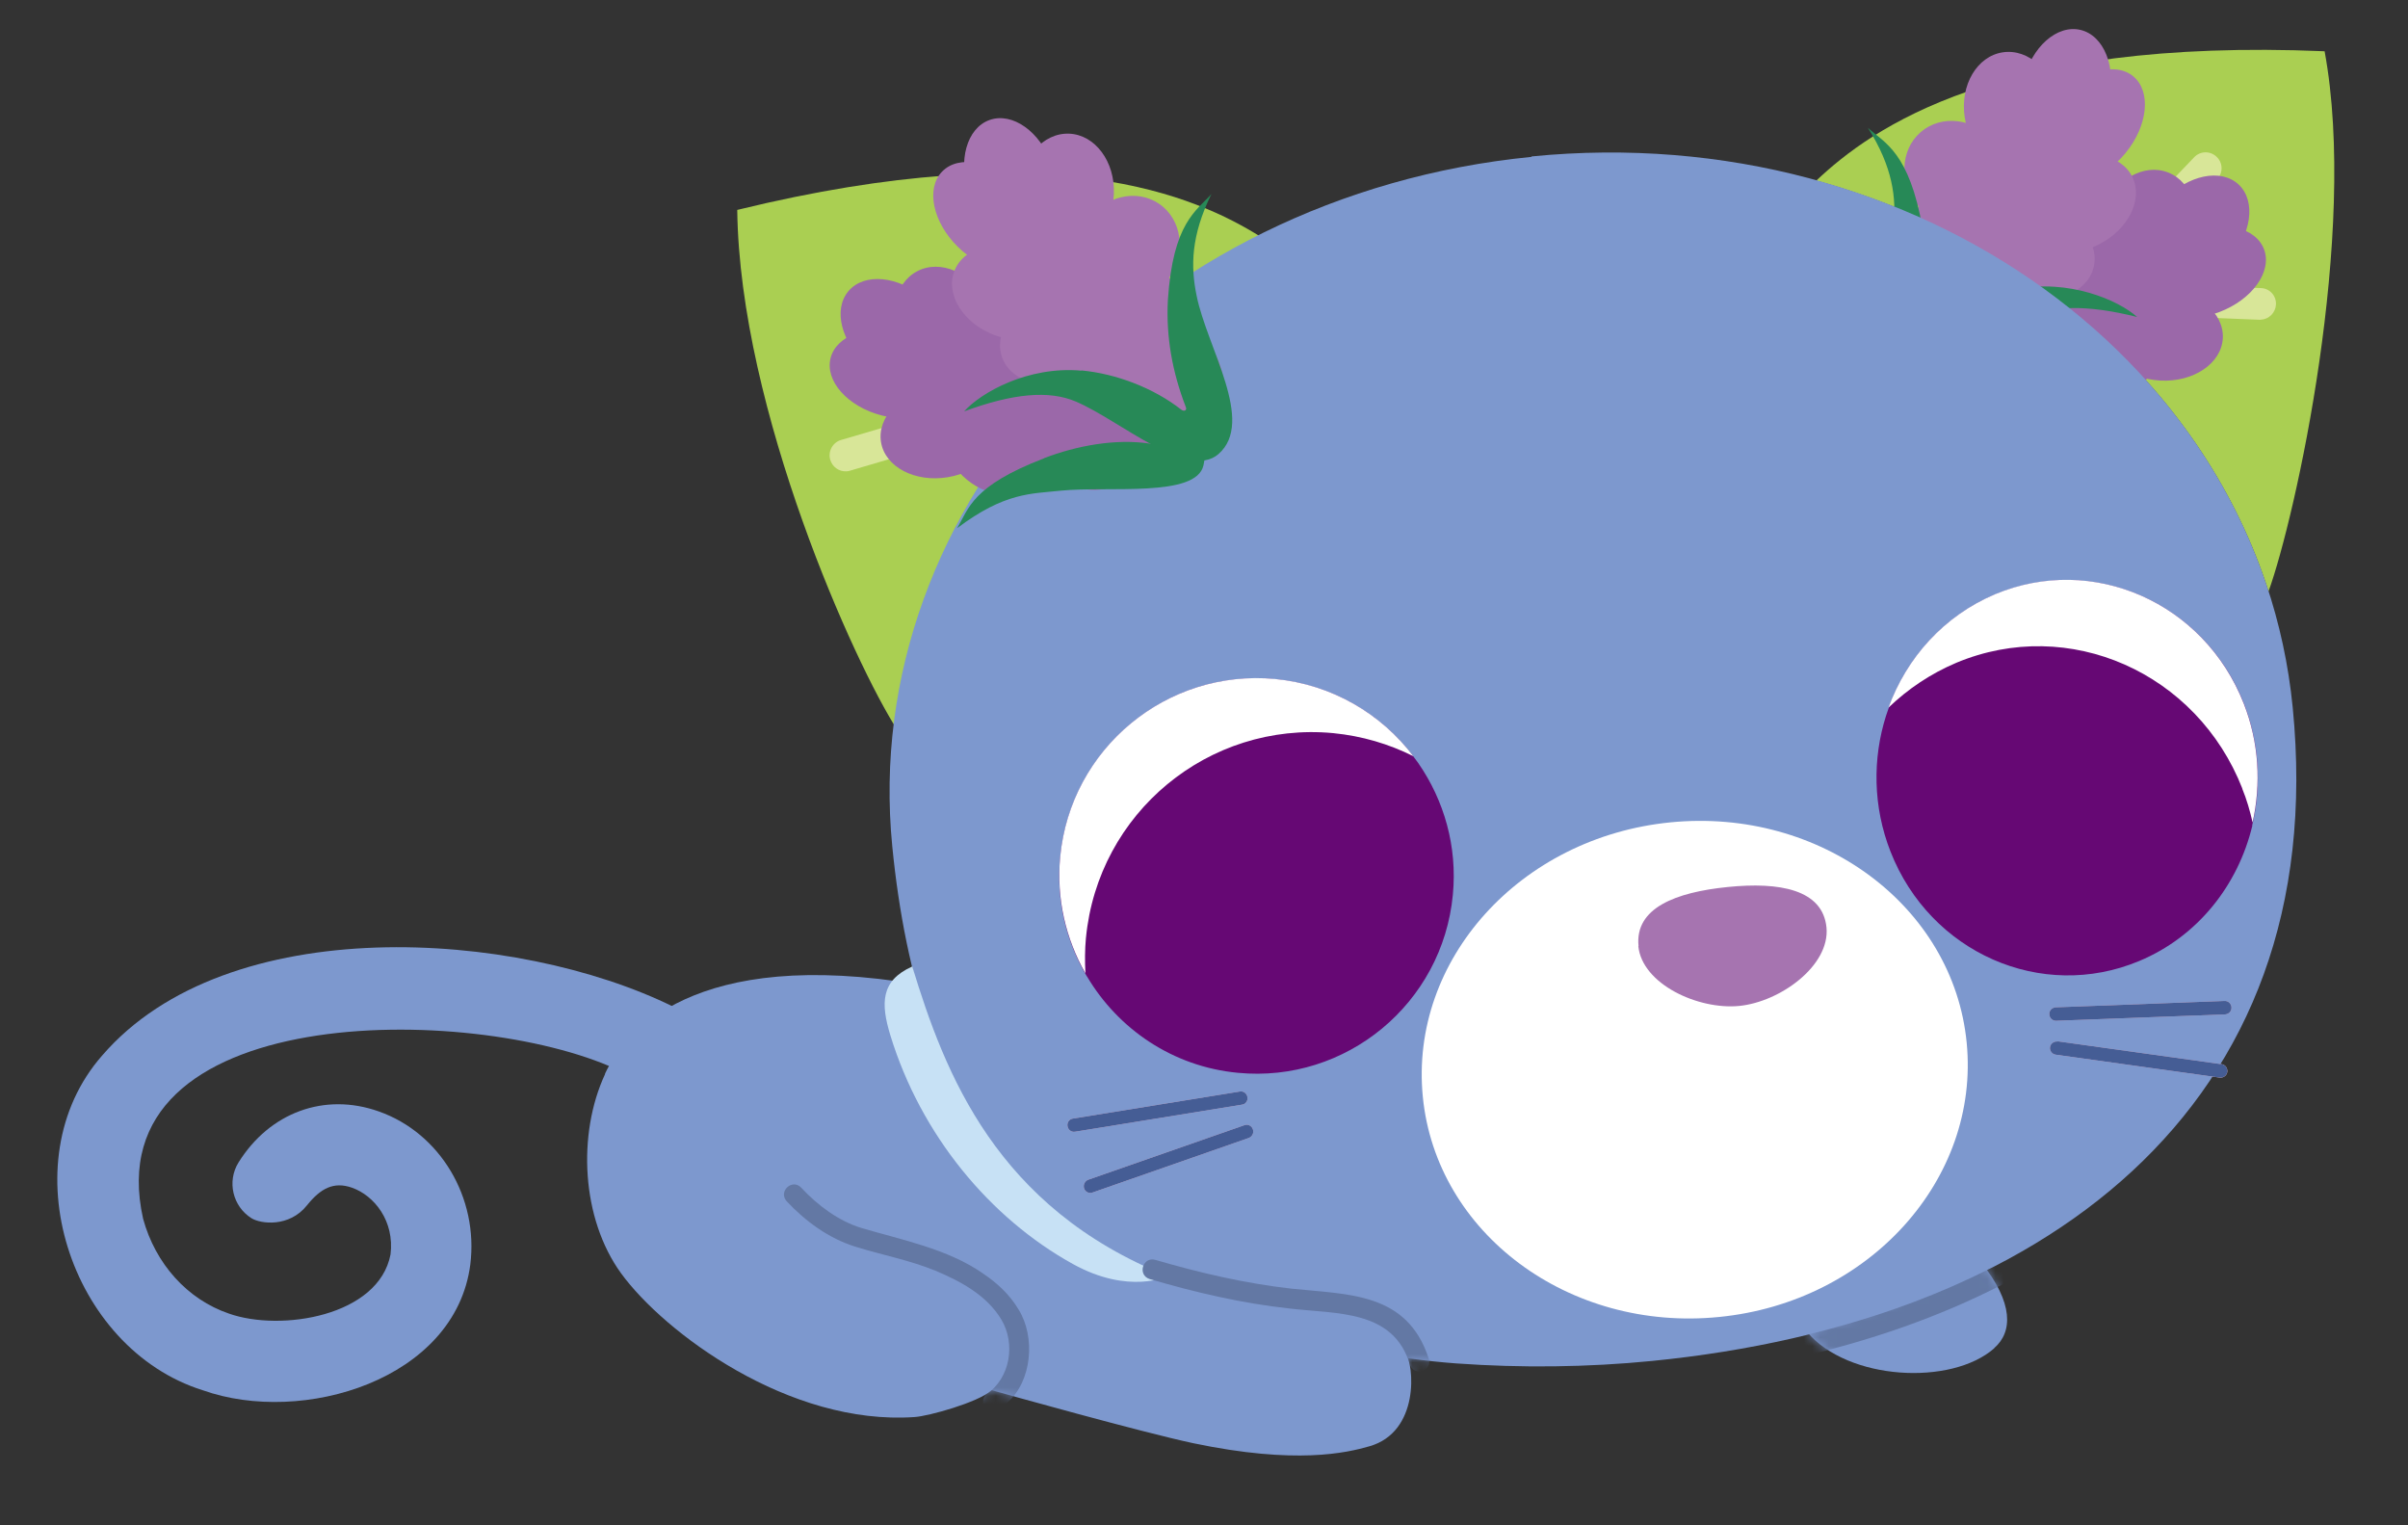 <svg width="289" height="183" viewBox="0 0 289 183" fill="none" xmlns="http://www.w3.org/2000/svg">
<rect x="0" y="0" width="289" height="183" fill="#333333" stroke="none"/>
<path d="M72.614 128.837C74.917 123.903 83.259 113.566 110.293 118.151C110.639 118.664 116.142 146.42 139.179 151.568C143.147 152.442 164.231 155.757 168.631 162.159C169.781 163.824 170.374 171.841 164.346 173.551C161.607 174.338 155.537 175.758 143.237 173.186C137.153 171.897 120.286 167.182 119.048 166.825C117.275 168.329 111.453 169.922 109.79 170.039C94.693 171.1 79.7 159.881 74.547 152.802C69.767 146.235 69.271 136.086 72.617 128.89L72.614 128.837Z" fill="#7D98CE"/>
<path d="M217.984 21.674C224.665 15.359 239.792 4.492 278.992 6.151C283.035 28.031 275.491 62.046 272.263 70.962C264.59 47.128 243.941 28.837 217.984 21.674Z" fill="#AACF52"/>
<path d="M250.099 37.505C250.575 37.479 251.016 37.296 251.367 36.931L266.092 21.518C266.82 20.761 266.807 19.54 266.026 18.812C265.271 18.083 264.053 18.097 263.327 18.88L248.601 34.294C247.874 35.051 247.886 36.272 248.668 36.999C249.059 37.376 249.572 37.561 250.101 37.532L250.099 37.505Z" fill="#D8E698"/>
<path d="M271.345 38.362C272.322 38.309 273.101 37.523 273.154 36.538C273.202 35.474 272.386 34.589 271.325 34.568L250.083 33.712C249.02 33.664 248.137 34.482 248.115 35.544C248.093 36.607 248.882 37.493 249.943 37.515L271.186 38.371C271.186 38.371 271.318 38.363 271.371 38.36L271.345 38.362Z" fill="#D8E698"/>
<path d="M250.104 37.505C250.104 37.505 250.157 37.502 250.184 37.5C251.239 37.389 252.011 36.471 251.901 35.414L249.908 14.19C249.798 13.133 248.882 12.387 247.826 12.471C246.771 12.582 245.998 13.501 246.108 14.557L248.102 35.781C248.21 36.811 249.073 37.561 250.104 37.505Z" fill="#D8E698"/>
<path d="M257.361 35.35C256.363 32.692 258.769 29.321 262.735 27.821C266.701 26.322 270.725 27.261 271.724 29.919C272.722 32.577 270.316 35.948 266.35 37.448C262.384 38.948 258.359 38.008 257.361 35.35Z" fill="#9B68A9"/>
<path d="M237.72 43.197C236.219 40.788 240.187 35.587 246.582 31.579C252.977 27.572 259.378 26.276 260.879 28.684C262.379 31.093 258.411 36.295 252.016 40.302C245.621 44.31 239.221 45.606 237.72 43.197Z" fill="#9B68A9"/>
<path d="M259.263 45.665C255.282 45.447 252.19 42.825 252.358 39.809C252.525 36.794 255.888 34.527 259.87 34.745C263.851 34.964 266.942 37.586 266.775 40.602C266.607 43.617 263.244 45.884 259.263 45.665Z" fill="#9B68A9"/>
<path d="M255.115 33.746C252.205 32.604 250.988 28.758 252.395 25.154C253.803 21.552 257.303 19.556 260.213 20.698C263.123 21.84 264.341 25.686 262.934 29.289C261.526 32.892 258.026 34.888 255.115 33.746Z" fill="#9B68A9"/>
<path d="M258.427 33.099C256.309 31.105 256.888 27.037 259.719 24.013C262.551 20.989 266.564 20.155 268.682 22.15C270.8 24.145 270.222 28.213 267.39 31.236C264.558 34.26 260.545 35.094 258.427 33.099Z" fill="#9B68A9"/>
<path d="M243.003 39.833C238.942 39.969 235.572 37.672 235.476 34.701C235.38 31.73 238.594 29.212 242.655 29.076C246.716 28.939 250.086 31.237 250.182 34.208C250.278 37.178 247.064 39.697 243.003 39.833Z" fill="#9B68A9"/>
<path d="M249.862 47.846C247.284 46.263 246.884 42.214 248.969 38.802C251.053 35.389 254.832 33.906 257.41 35.489C259.988 37.072 260.388 41.121 258.304 44.533C256.22 47.945 252.44 49.428 249.862 47.846Z" fill="#9B68A9"/>
<path d="M242.335 29.775C241.649 26.194 243.723 22.783 246.967 22.156C250.211 21.529 253.397 23.924 254.083 27.505C254.768 31.086 252.694 34.497 249.45 35.124C246.206 35.751 243.02 33.356 242.335 29.775Z" fill="#9B68A9"/>
<path d="M238.63 48.242C236.329 46.392 236.532 42.306 239.084 39.115C241.636 35.926 245.57 34.84 247.871 36.69C250.172 38.541 249.968 42.627 247.417 45.817C244.865 49.007 240.931 50.093 238.63 48.242Z" fill="#9B68A9"/>
<path d="M232.715 45.27C231.183 42.88 232.841 39.073 236.419 36.767C239.996 34.46 244.138 34.527 245.67 36.917C247.201 39.307 245.543 43.114 241.966 45.421C238.389 47.727 234.247 47.66 232.715 45.27Z" fill="#9B68A9"/>
<path d="M247.548 44.661C243.516 43.607 238.752 43.23 234.677 44.329C234.495 44.392 234.228 44.354 234.19 44.143C234.155 43.986 234.28 43.846 234.381 43.761C237.416 40.567 239.795 37.011 241.266 32.84C244.317 24.04 242.702 22.11 241.847 19.527C241.353 25.106 236.148 31.791 234.134 34.744C230.573 39.985 226.985 42.731 228.626 47.608C229.916 51.389 240.245 48.806 245.967 48.758C249.517 48.75 252.668 48.206 258.829 51.88C257.175 49.712 256.582 47.062 247.576 44.686L247.548 44.661Z" fill="#278957"/>
<path d="M246.258 21.032C244.072 19.225 244.486 15.101 247.182 11.822C249.879 8.542 253.837 7.348 256.023 9.155C258.208 10.962 257.795 15.085 255.098 18.365C252.401 21.645 248.444 22.839 246.258 21.032Z" fill="#A674B0"/>
<path d="M232.827 37.109C230.329 35.77 231.19 29.279 234.749 22.612C238.308 15.945 243.217 11.626 245.714 12.966C248.212 14.306 247.351 20.796 243.792 27.463C240.234 34.13 235.324 38.449 232.827 37.109Z" fill="#A674B0"/>
<path d="M242.99 27.707C241.64 25.012 243.435 21.37 247 19.572C250.565 17.774 254.55 18.502 255.9 21.197C257.251 23.892 255.456 27.535 251.891 29.332C248.326 31.13 244.341 30.402 242.99 27.707Z" fill="#A674B0"/>
<path d="M235.793 14.04C235.226 10.215 237.276 6.74 240.37 6.277C243.464 5.813 246.432 8.538 246.998 12.363C247.564 16.187 245.515 19.663 242.421 20.126C239.326 20.589 236.359 17.864 235.793 14.04Z" fill="#A674B0"/>
<path d="M246.233 18.204C243.406 17.532 241.889 13.716 242.846 9.68C243.802 5.644 246.87 2.918 249.697 3.59C252.524 4.262 254.041 8.078 253.085 12.114C252.128 16.149 249.061 18.876 246.233 18.204Z" fill="#A674B0"/>
<path d="M229.124 31.289C227.565 28.76 229.103 24.973 232.559 22.83C236.015 20.687 240.08 20.999 241.639 23.527C243.197 26.056 241.659 29.843 238.203 31.986C234.747 34.13 230.682 33.817 229.124 31.289Z" fill="#A674B0"/>
<path d="M242.75 35.494C238.924 34.37 236.513 31.098 237.366 28.186C238.219 25.274 242.012 23.826 245.838 24.95C249.664 26.075 252.074 29.347 251.221 32.258C250.369 35.17 246.576 36.619 242.75 35.494Z" fill="#A674B0"/>
<path d="M230.277 24.773C227.904 22.01 228.01 18.018 230.513 15.855C233.016 13.693 236.969 14.18 239.342 16.943C241.715 19.706 241.609 23.699 239.106 25.861C236.603 28.023 232.65 27.536 230.277 24.773Z" fill="#A674B0"/>
<path d="M235.756 41.461C232.841 41.005 230.991 37.36 231.623 33.32C232.255 29.28 235.13 26.375 238.044 26.831C240.958 27.288 242.808 30.932 242.176 34.972C241.544 39.012 238.67 41.917 235.756 41.461Z" fill="#A674B0"/>
<path d="M227.344 42.377C224.829 41.069 224.377 36.94 226.336 33.154C228.294 29.369 231.921 27.36 234.436 28.668C236.951 29.975 237.403 34.104 235.444 37.89C233.485 41.676 229.859 43.684 227.344 42.377Z" fill="#A674B0"/>
<path d="M241.975 34.687C237.885 35.522 233.578 37.723 230.557 40.677C230.406 40.818 230.172 40.911 230.032 40.759C229.92 40.659 229.963 40.471 230.009 40.335C231.131 36.077 231.458 31.81 230.744 27.413C229.136 18.232 226.19 17.171 224.183 15.342C227.168 20.066 227.602 23.707 227.264 27.258C226.703 33.584 221.836 43.093 226.709 46.465C230.7 49.222 238.029 41.145 242.993 38.35C246.079 36.588 250.475 36.533 256.492 38.037C254.236 36.009 248.268 33.44 241.976 34.714L241.975 34.687Z" fill="#278957"/>
<path d="M107.668 87.549C102.696 79.878 88.775 49.266 88.482 25.188C126.587 15.883 143.536 23.564 151.324 28.425C127.231 40.578 110.508 62.61 107.694 87.548L107.668 87.549Z" fill="#AACF52"/>
<path d="M121.991 50.549C122.572 50.517 123.139 50.221 123.48 49.671C124.042 48.79 123.793 47.609 122.913 47.02L105.041 35.488C104.162 34.925 102.983 35.176 102.395 36.058C101.833 36.938 102.082 38.12 102.962 38.709L120.834 50.24C121.191 50.46 121.568 50.572 121.964 50.551L121.991 50.549Z" fill="#D8E698"/>
<path d="M121.992 50.556C121.992 50.556 122.124 50.549 122.177 50.546C123.229 50.382 123.946 49.413 123.783 48.36L120.578 27.282C120.415 26.229 119.448 25.511 118.396 25.675C117.344 25.838 116.627 26.808 116.79 27.861L119.995 48.939C120.154 49.913 121.013 50.61 121.992 50.556Z" fill="#D8E698"/>
<path d="M101.573 56.557C101.705 56.55 101.863 56.541 102.019 56.479L122.442 50.477C123.46 50.183 124.038 49.116 123.745 48.096C123.451 47.077 122.387 46.498 121.369 46.793L100.946 52.794C99.928 53.089 99.35 54.156 99.643 55.175C99.902 56.038 100.701 56.605 101.573 56.557Z" fill="#D8E698"/>
<path d="M183.809 18.771C230.216 14.172 271.109 43.774 275.164 84.892C279.928 133.252 244.718 158.708 198.284 163.308C190.484 164.078 182.593 164.162 174.774 163.605C145.46 161.428 125.81 145.441 121.733 141.094C113.045 131.843 108.628 117.285 107.087 101.561C103.035 60.469 137.377 23.398 183.812 18.824L183.809 18.771Z" fill="#7D98CE"/>
<path d="M105.832 49.857C101.73 48.8 98.978 45.71 99.686 42.956C100.393 40.202 104.293 38.826 108.395 39.883C112.497 40.941 115.249 44.031 114.541 46.785C113.833 49.539 109.934 50.915 105.832 49.857Z" fill="#9B68A9"/>
<path d="M120.37 51.156C113.583 47.869 109.081 43.129 110.315 40.567C111.549 38.006 118.052 38.594 124.839 41.88C131.627 45.167 136.128 49.907 134.894 52.469C133.66 55.03 127.157 54.442 120.37 51.156Z" fill="#9B68A9"/>
<path d="M105.737 53.059C105.248 50.083 108.043 47.141 111.98 46.487C115.916 45.834 119.504 47.717 119.993 50.693C120.482 53.669 117.688 56.612 113.751 57.265C109.814 57.919 106.226 56.036 105.737 53.059Z" fill="#9B68A9"/>
<path d="M108.296 41.38C106.51 37.954 107.31 33.998 110.083 32.544C112.855 31.09 116.55 32.689 118.335 36.116C120.121 39.542 119.321 43.499 116.549 44.953C113.776 46.406 110.082 44.807 108.296 41.38Z" fill="#9B68A9"/>
<path d="M104.097 43.812C100.958 41.115 99.948 37.134 101.84 34.918C103.733 32.703 107.812 33.092 110.951 35.788C114.09 38.484 115.1 42.466 113.208 44.682C111.315 46.897 107.236 46.508 104.097 43.812Z" fill="#9B68A9"/>
<path d="M121.556 44.87C121.334 41.907 124.438 39.253 128.489 38.944C132.541 38.635 136.006 40.787 136.228 43.751C136.451 46.715 133.346 49.368 129.295 49.677C125.243 49.986 121.778 47.834 121.556 44.87Z" fill="#9B68A9"/>
<path d="M114.57 56.032C112.132 52.868 112.097 48.8 114.491 46.944C116.885 45.088 120.802 46.148 123.24 49.312C125.678 52.475 125.713 56.544 123.319 58.4C120.925 60.256 117.007 59.196 114.57 56.032Z" fill="#9B68A9"/>
<path d="M122.371 45.698C119.082 45.43 116.657 42.264 116.955 38.626C117.253 34.989 120.161 32.257 123.45 32.525C126.74 32.793 129.165 35.96 128.867 39.597C128.569 43.235 125.66 45.966 122.371 45.698Z" fill="#9B68A9"/>
<path d="M125.551 56.116C122.673 53.224 122.033 49.184 124.123 47.092C126.213 45 130.241 45.648 133.12 48.54C135.998 51.432 136.638 55.472 134.548 57.564C132.458 59.656 128.43 59.008 125.551 56.116Z" fill="#9B68A9"/>
<path d="M130.946 55.166C127.143 53.263 125.087 49.658 126.353 47.114C127.62 44.569 131.73 44.049 135.533 45.952C139.337 47.855 141.393 51.46 140.126 54.004C138.86 56.549 134.75 57.069 130.946 55.166Z" fill="#9B68A9"/>
<path d="M125.307 54.977C129.202 53.489 133.897 52.595 138.067 53.243C138.254 53.286 138.516 53.219 138.531 53.005C138.549 52.845 138.409 52.72 138.299 52.646C134.939 49.802 132.192 46.526 130.281 42.54C126.303 34.125 127.701 32.03 128.273 29.369C129.364 34.861 135.257 40.94 137.576 43.655C141.679 48.477 145.542 50.816 144.435 55.843C143.558 59.742 133.012 58.301 127.319 58.878C123.788 59.257 120.597 59.059 114.867 63.383C116.279 61.049 116.584 58.349 125.282 55.005L125.307 54.977Z" fill="#278957"/>
<path d="M114.977 29.639C111.945 26.674 111.092 22.619 113.073 20.583C115.053 18.547 119.116 19.3 122.148 22.266C125.181 25.231 126.033 29.285 124.053 31.321C122.073 33.358 118.01 32.604 114.977 29.639Z" fill="#A674B0"/>
<path d="M127.18 37.439C122.926 31.2 121.375 24.84 123.716 23.235C126.058 21.629 131.404 25.384 135.658 31.623C139.913 37.862 141.463 44.222 139.122 45.828C136.781 47.434 131.434 43.678 127.18 37.439Z" fill="#A674B0"/>
<path d="M119.377 40.218C115.641 38.821 113.467 35.394 114.521 32.565C115.575 29.736 119.458 28.576 123.193 29.974C126.929 31.371 129.103 34.797 128.049 37.626C126.995 40.455 123.112 41.616 119.377 40.218Z" fill="#A674B0"/>
<path d="M127.752 30.041C124.629 29.92 122.222 26.686 122.376 22.82C122.529 18.953 125.185 15.918 128.307 16.039C131.43 16.161 133.837 19.394 133.683 23.261C133.53 27.127 130.874 30.163 127.752 30.041Z" fill="#A674B0"/>
<path d="M116.303 23.241C114.92 19.336 116.021 15.377 118.762 14.399C121.503 13.422 124.846 15.795 126.23 19.701C127.613 23.606 126.512 27.565 123.771 28.543C121.03 29.521 117.687 27.147 116.303 23.241Z" fill="#A674B0"/>
<path d="M133.223 41.373C129.558 39.62 127.624 36.022 128.903 33.336C130.181 30.651 134.189 29.895 137.853 31.647C141.518 33.4 143.452 36.998 142.173 39.684C140.894 42.37 136.887 43.126 133.223 41.373Z" fill="#A674B0"/>
<path d="M120.347 43.086C119.187 40.287 121.234 36.773 124.919 35.236C128.603 33.7 132.53 34.723 133.69 37.523C134.849 40.322 132.802 43.836 129.118 45.373C125.433 46.909 121.506 45.886 120.347 43.086Z" fill="#A674B0"/>
<path d="M131.67 35.363C128.95 33.488 128.418 29.53 130.482 26.523C132.545 23.516 136.421 22.598 139.141 24.474C141.86 26.349 142.392 30.307 140.329 33.314C138.266 36.321 134.389 37.238 131.67 35.363Z" fill="#A674B0"/>
<path d="M129.593 44.766C128.532 40.821 129.983 36.996 132.834 36.224C135.685 35.451 138.856 38.023 139.917 41.968C140.978 45.913 139.527 49.738 136.676 50.51C133.825 51.283 130.654 48.711 129.593 44.766Z" fill="#A674B0"/>
<path d="M136.606 46.945C134.252 43.396 134.259 39.242 136.62 37.667C138.981 36.092 142.803 37.693 145.156 41.242C147.51 44.791 147.504 48.945 145.143 50.52C142.782 52.095 138.96 50.495 136.606 46.945Z" fill="#A674B0"/>
<path d="M129.783 44.452C133.938 44.836 138.456 46.554 141.777 49.161C141.943 49.285 142.185 49.352 142.308 49.185C142.408 49.074 142.345 48.891 142.285 48.762C140.712 44.651 139.929 40.444 140.166 35.996C140.778 26.693 143.593 25.317 145.391 23.28C142.932 28.301 142.891 31.969 143.609 35.462C144.846 41.689 150.706 50.612 146.225 54.496C142.554 57.671 134.399 50.441 129.164 48.205C125.908 46.789 121.531 47.214 115.711 49.365C117.736 47.103 123.393 43.899 129.785 44.479L129.783 44.452Z" fill="#278957"/>
<path d="M149.711 131.646C149.788 132.093 149.492 132.507 149.045 132.558L129.03 135.801C128.584 135.879 128.197 135.582 128.12 135.135C128.043 134.688 128.338 134.274 128.786 134.223L148.801 130.979C149.247 130.902 149.634 131.199 149.711 131.646Z" fill="#F7C9DD"/>
<path d="M150.367 135.518C150.522 135.934 150.282 136.399 149.866 136.554L131.115 143.102C130.7 143.257 130.236 143.017 130.108 142.599C129.979 142.181 130.193 141.718 130.608 141.563L149.359 135.015C149.775 134.86 150.238 135.1 150.367 135.518Z" fill="#F7C9DD"/>
<path d="M149.711 131.646C149.788 132.093 149.492 132.507 149.045 132.558L129.03 135.801C128.584 135.879 128.197 135.582 128.12 135.135C128.043 134.688 128.338 134.274 128.786 134.223L148.801 130.979C149.247 130.902 149.634 131.199 149.711 131.646Z" fill="#455D95"/>
<path d="M150.367 135.518C150.522 135.934 150.282 136.399 149.866 136.554L131.115 143.102C130.7 143.257 130.236 143.017 130.108 142.599C129.979 142.181 130.193 141.718 130.608 141.563L149.359 135.015C149.775 134.86 150.238 135.1 150.367 135.518Z" fill="#455D95"/>
<path d="M246.726 120.875L266.98 120.112C267.429 120.087 267.792 120.438 267.817 120.888C267.841 121.337 267.489 121.701 267.04 121.726L246.787 122.49C246.338 122.514 245.974 122.163 245.95 121.713C245.926 121.264 246.277 120.9 246.726 120.875Z" fill="#F7C9DD"/>
<path d="M246.949 124.953L266.625 127.7C267.052 127.756 267.365 128.164 267.31 128.618C267.254 129.046 266.847 129.36 266.393 129.305L246.718 126.559C246.291 126.502 245.977 126.095 246.034 125.667C246.09 125.239 246.497 124.925 246.951 124.98L246.949 124.953Z" fill="#F7C9DD"/>
<path d="M246.726 120.875L266.98 120.112C267.429 120.087 267.792 120.438 267.817 120.888C267.841 121.337 267.489 121.701 267.04 121.726L246.787 122.49C246.338 122.514 245.974 122.163 245.95 121.713C245.926 121.264 246.277 120.9 246.726 120.875Z" fill="#455D95"/>
<path d="M246.949 124.953L266.625 127.7C267.052 127.756 267.365 128.164 267.31 128.618C267.254 129.046 266.847 129.36 266.393 129.305L246.718 126.559C246.291 126.502 245.977 126.095 246.034 125.667C246.09 125.239 246.497 124.925 246.951 124.98L246.949 124.953Z" fill="#455D95"/>
<path d="M170.76 131.595C172.362 147.979 188.291 159.838 206.316 158.033C224.341 156.255 237.637 141.503 236.035 125.119C234.433 108.734 218.505 96.902 200.479 98.68C182.454 100.459 169.156 115.184 170.76 131.595Z" fill="white"/>
<path d="M196.625 113.531C197.084 118.103 203.822 121.19 208.724 120.71C213.626 120.231 219.644 115.892 219.209 111.292C218.75 106.721 213.56 105.808 207.342 106.439C201.097 107.071 196.192 108.959 196.651 113.53L196.625 113.531Z" fill="#A674B0"/>
<path d="M73.987 128.308C56.626 120.326 11.305 120.031 17.176 146.252C18.661 151.671 22.495 155.925 27.461 157.621C33.701 159.832 45.442 157.944 46.869 150.533C47.367 146.521 44.923 143.466 42.249 142.522C40.034 141.74 38.466 142.622 36.852 144.623C34.719 147.316 31.277 146.866 30.18 146.182C27.931 144.763 27.213 141.774 28.626 139.492C32.38 133.469 38.979 131.064 45.462 133.368C52.836 135.968 57.442 143.715 56.445 151.739C54.651 165.572 36.298 171.088 24.33 166.824C8.375 161.822 1.094 139.396 12.248 126.674C27.304 109.197 61.978 111.533 80.787 120.791L73.963 128.336L73.987 128.308Z" fill="#7D98CE"/>
<path d="M109.483 115.962C113.413 128.846 119.583 144.929 140.136 153.135C140.136 153.135 135.516 155.406 128.771 151.681C118.802 146.167 110.526 136.203 106.858 124.234C105.697 120.419 105.682 117.683 109.458 115.99L109.483 115.962Z" fill="#C7E1F5"/>
<mask id="mask0_1728_8569" style="mask-type:luminance" maskUnits="userSpaceOnUse" x="70" y="18" width="206" height="157">
<path d="M72.581 128.86C74.885 123.927 83.232 113.59 110.27 118.166C110.586 118.626 108.605 117.274 107.07 101.556C103.029 60.479 137.39 23.409 183.835 18.822C230.25 14.183 271.141 43.761 275.183 84.865C279.933 133.206 244.708 158.665 198.265 163.279C190.463 164.051 182.571 164.138 174.75 163.583C172.78 163.425 170.861 163.212 168.967 162.97C169.796 165.58 169.639 172.016 164.316 173.556C161.576 174.343 155.505 175.764 143.204 173.198C137.119 171.911 120.25 167.204 119.012 166.846C117.238 168.351 111.415 169.945 109.752 170.062C94.651 171.128 79.659 159.918 74.508 152.843C69.729 146.279 69.236 136.134 72.585 128.94L72.581 128.86Z" fill="white"/>
</mask>
<g mask="url(#mask0_1728_8569)">
<path d="M137.956 153.474C143.448 155.085 149.056 156.398 154.76 157.016C160.361 157.692 167.271 157.102 169.222 163.793C169.777 165.249 171.987 164.465 171.457 162.98C168.858 155.077 161.878 155.352 155.029 154.638C149.458 154.013 144.011 152.744 138.653 151.179C137.173 150.755 136.471 152.971 137.956 153.474Z" fill="#6378A4"/>
<path d="M94.393 144.129C96.67 146.554 99.457 148.606 102.665 149.6C105.845 150.594 109.165 151.209 112.254 152.475C115.29 153.743 118.429 155.431 120.175 158.336C121.922 161.242 121.245 165.396 118.38 167.306C117.245 168.377 118.848 170.096 120.011 169.049C120.212 168.852 120.518 168.623 120.924 168.282C123.859 165.705 124.291 160.449 122.259 157.16C121.15 155.282 119.592 153.906 118.025 152.85C113.781 149.841 107.971 148.725 103.392 147.355C100.644 146.523 98.103 144.617 96.161 142.518C95.093 141.381 93.35 142.964 94.421 144.154L94.393 144.129Z" fill="#6378A4"/>
</g>
<path d="M130.423 117.136C127.972 112.967 126.726 108.042 127.242 102.861C128.501 89.831 140.043 80.249 153.043 81.503C160.262 82.197 166.38 86.059 170.229 91.586C173.304 96.039 174.927 101.554 174.366 107.375C173.133 120.404 161.565 129.988 148.565 128.733C140.734 127.993 134.182 123.464 130.451 117.161L130.423 117.136Z" fill="#660874"/>
<path d="M130.333 112.543C131.777 97.538 145.045 86.561 160.014 87.973C163.477 88.315 166.709 89.28 169.623 90.741C165.772 85.666 159.885 82.137 153.039 81.476C140.041 80.248 128.472 89.805 127.239 102.833C126.769 107.878 127.93 112.701 130.271 116.796C130.195 115.393 130.197 113.958 130.332 112.517L130.333 112.543Z" fill="white"/>
<path d="M270.293 99.07C271.418 94.386 271.197 89.299 269.32 84.461C264.558 72.318 251.202 66.435 239.487 71.325C233.008 74.044 228.372 79.477 226.358 85.882C224.727 91.017 224.772 96.778 226.892 102.187C231.654 114.33 245.01 120.214 256.725 115.323C263.775 112.388 268.61 106.2 270.319 99.068L270.293 99.07Z" fill="#660874"/>
<path d="M269.126 94.641C263.657 80.679 248.293 73.897 234.816 79.521C231.707 80.833 228.972 82.683 226.654 84.907C228.823 78.946 233.294 73.894 239.461 71.3C251.175 66.41 264.53 72.292 269.291 84.434C271.135 89.14 271.375 94.093 270.351 98.691C270.039 97.327 269.646 95.941 269.098 94.616L269.126 94.641Z" fill="white"/>
<path d="M239.344 161.788C234.183 166.32 221.774 165.669 216.847 159.802C224.242 157.885 231.59 154.615 237.78 151.488C241.673 156.349 241.57 159.834 239.342 161.762L239.344 161.788Z" fill="#7D98CE"/>
<mask id="mask1_1728_8569" style="mask-type:luminance" maskUnits="userSpaceOnUse" x="216" y="151" width="25" height="14">
<path d="M239.343 161.785C234.181 166.316 221.771 165.669 216.844 159.806C224.241 157.887 231.59 154.617 237.782 151.49C241.674 156.348 241.57 159.831 239.341 161.759L239.343 161.785Z" fill="white"/>
</mask>
<g mask="url(#mask1_1728_8569)">
<path d="M239.345 151.963C231.764 155.855 223.672 158.608 215.401 160.52C213.885 160.895 214.405 163.176 215.924 162.854C224.352 160.906 232.653 158.089 240.44 154.079C241.804 153.341 240.766 151.275 239.345 151.963Z" fill="#6378A4"/>
</g>
</svg>
